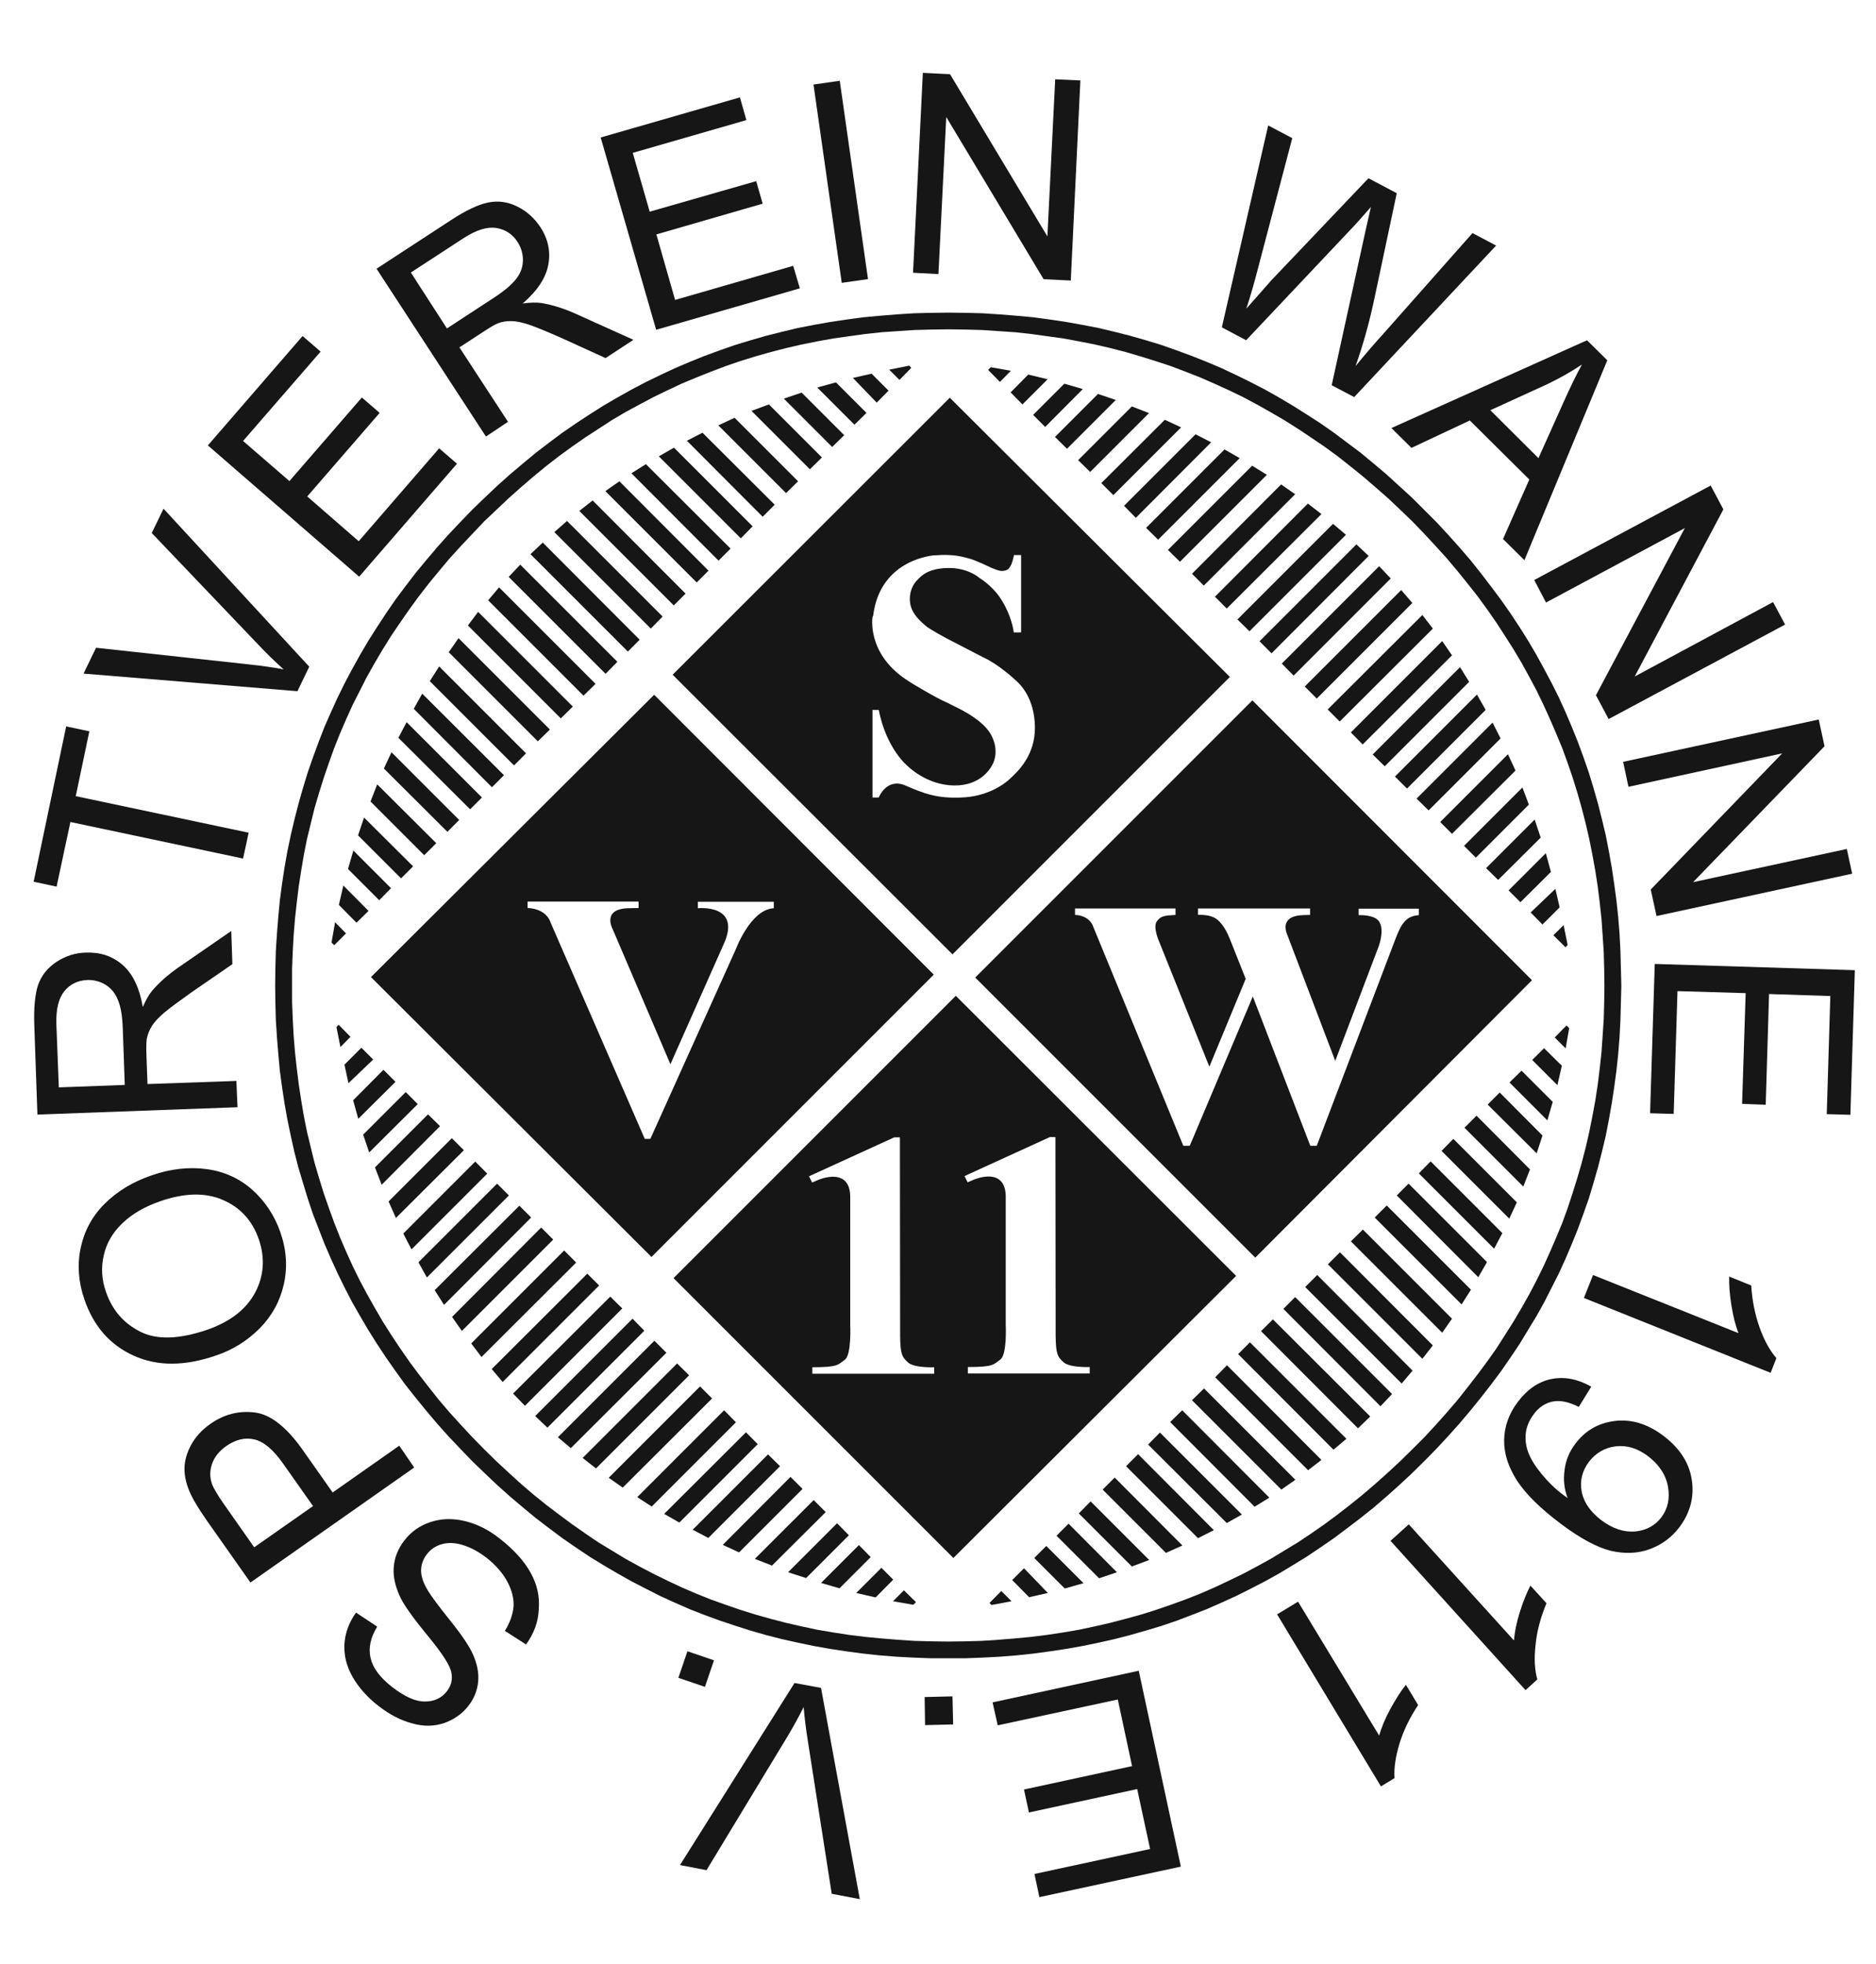 <?xml version="1.0" encoding="UTF-8"?> <svg xmlns="http://www.w3.org/2000/svg" xmlns:xlink="http://www.w3.org/1999/xlink" version="1.1" id="Ebene_1" x="0px" y="0px" viewBox="0 0 842 881.3" style="enable-background:new 0 0 842 881.3;" xml:space="preserve"> <style type="text/css"> .st0{fill-rule:evenodd;clip-rule:evenodd;fill:#171616;} .st1{fill:#171616;} </style> <g> <polygon class="st0" points="212,655.8 206.6,650.2 201.3,644.6 196.2,638.9 191.3,633.1 186.5,627.2 181.9,621.4 177.5,615.3 173.3,609.3 169.2,603.1 165.3,596.9 161.6,590.6 158,584.3 154.7,577.9 151.5,571.4 148.5,564.8 145.6,558.1 143,551.4 140.4,544.7 138.1,537.8 136,530.9 133.9,523.9 132.1,516.9 130.5,509.7 129,502.5 127.7,495.2 126.6,487.9 125.6,480.5 124.9,472.9 124.3,465.4 123.8,457.7 123.6,450 123.5,442.3 123.6,434.4 123.8,426.8 124.3,419.1 124.9,411.5 125.6,404.1 126.6,396.6 127.7,389.3 129,382 130.5,374.8 132.2,367.6 134,360.6 136,353.6 138.1,346.7 140.5,339.8 143,333 145.6,326.3 148.5,319.7 151.5,313.1 154.7,306.6 158.1,300.2 161.6,293.9 165.3,287.6 169.3,281.3 173.3,275.2 177.5,269.1 181.9,263.2 186.5,257.2 191.3,251.4 196.2,245.6 201.3,239.9 206.6,234.3 212,228.7 217.6,223.3 223.2,218 228.9,212.9 234.7,208 240.5,203.2 246.5,198.6 252.4,194.2 258.5,190 264.6,186 270.9,182 277.1,178.4 283.5,174.8 290,171.4 296.4,168.3 303,165.2 309.6,162.4 316.3,159.7 323.1,157.2 330,154.8 336.9,152.7 343.9,150.7 351,148.9 358.1,147.2 365.3,145.8 372.6,144.5 380,143.4 387.4,142.4 394.9,141.7 402.4,141.1 410.1,140.6 417.8,140.4 425.6,140.3 433.4,140.4 441.1,140.6 448.8,141.1 456.3,141.7 463.8,142.4 471.2,143.4 478.6,144.5 485.8,145.8 493.1,147.2 500.2,148.9 507.3,150.7 514.3,152.7 521.2,154.8 528,157.2 534.8,159.7 541.6,162.4 548.2,165.2 554.8,168.3 561.3,171.5 567.7,174.8 574.1,178.4 580.3,182.1 586.5,186 592.7,190 598.7,194.2 604.7,198.7 610.7,203.2 616.5,208 622.3,212.9 628,218.1 633.7,223.3 639.2,228.8 644.7,234.3 649.9,239.9 655,245.6 660,251.4 664.7,257.3 669.2,263.2 673.7,269.2 677.9,275.2 682,281.4 685.9,287.6 689.6,293.9 693.1,300.3 696.5,306.7 699.7,313.1 702.7,319.7 705.5,326.3 708.2,333 710.7,339.8 713.1,346.7 715.2,353.6 717.2,360.6 719,367.7 720.7,374.8 722.1,382 723.4,389.3 724.5,396.7 725.5,404.1 726.3,411.6 726.9,419.1 727.3,426.8 727.5,434.5 727.7,442.3 727.5,450 727.3,457.8 726.9,465.4 726.3,473 725.5,480.5 724.5,487.9 723.4,495.2 722.1,502.5 720.7,509.8 719,516.9 717.2,523.9 715.2,530.9 713.1,537.9 710.7,544.7 708.2,551.5 705.5,558.2 702.7,564.8 699.7,571.4 696.4,577.9 693.1,584.4 689.6,590.7 685.8,596.9 682,603.2 677.9,609.3 673.7,615.4 669.2,621.4 664.6,627.3 659.9,633.1 655,638.9 649.9,644.6 644.6,650.3 639.2,655.8 633.6,661.3 627.9,666.6 622.3,671.6 616.5,676.6 610.6,681.3 604.7,685.8 598.7,690.3 592.6,694.5 586.5,698.6 580.3,702.4 574,706.2 567.7,709.7 561.3,713 554.7,716.3 548.1,719.3 541.5,722.2 534.8,724.8 528,727.4 521.2,729.7 514.2,731.8 507.2,733.8 500.2,735.6 493.1,737.2 485.8,738.7 478.5,740 471.2,741.1 463.8,742.1 456.2,742.9 448.7,743.5 441.1,743.9 433.3,744.2 425.6,744.2 417.8,744.2 410,743.9 402.4,743.5 394.8,742.9 387.4,742.1 379.9,741.1 372.6,740 365.3,738.7 358.1,737.2 350.9,735.6 343.9,733.8 336.9,731.8 330,729.6 323.1,727.3 316.3,724.8 309.6,722.2 303,719.3 296.4,716.3 289.9,713 283.5,709.7 277.1,706.1 270.8,702.4 264.6,698.6 258.5,694.5 252.4,690.3 246.4,685.8 240.5,681.3 234.7,676.5 228.9,671.6 223.2,666.5 217.6,661.2 212,655.8 217.3,650.4 222.8,655.8 228.3,660.9 233.8,665.9 239.4,670.7 245.1,675.3 250.9,679.7 256.7,684 262.7,688.2 268.6,692.2 274.7,695.9 280.8,699.6 287,703 293.3,706.3 299.6,709.4 306,712.4 312.5,715.2 319,717.8 325.7,720.2 332.4,722.5 339.1,724.6 345.9,726.5 352.8,728.3 359.8,729.9 366.8,731.4 373.9,732.6 381,733.7 388.3,734.6 395.6,735.3 403,735.9 410.4,736.4 418,736.6 425.6,736.7 433.2,736.6 440.6,736.4 448.1,735.9 455.5,735.3 462.8,734.6 470,733.7 477.3,732.6 484.3,731.4 491.3,729.9 498.3,728.3 505.2,726.5 512.1,724.6 518.8,722.5 525.5,720.2 532.1,717.8 538.7,715.2 545.1,712.4 551.5,709.4 557.9,706.3 564.1,703 570.3,699.6 576.4,695.9 582.5,692.2 588.5,688.2 594.4,684.1 600.2,679.8 606,675.3 611.7,670.7 617.3,665.9 622.9,660.9 628.4,655.8 633.8,650.5 639.2,645.1 644.3,639.6 649.3,634 654.1,628.4 658.7,622.6 663.1,616.9 667.5,611 671.6,605.2 675.5,599.1 679.3,593.1 682.9,587 686.4,580.8 689.7,574.5 692.8,568.2 695.7,561.8 698.5,555.3 701.2,548.8 703.6,542.2 705.8,535.5 707.9,528.8 709.9,521.9 711.7,515 713.3,508 714.7,501 716,494 717.1,486.8 718,479.5 718.8,472.2 719.3,464.9 719.8,457.4 720,449.9 720.1,442.3 720,434.7 719.8,427.2 719.3,419.7 718.8,412.4 718,405.1 717.1,397.8 716,390.7 714.7,383.5 713.3,376.5 711.7,369.6 709.9,362.6 708,355.9 705.9,349.1 703.6,342.4 701.2,335.8 698.5,329.3 695.7,322.8 692.8,316.4 689.7,310 686.4,303.8 683,297.6 679.3,291.4 675.5,285.4 671.6,279.4 667.5,273.5 663.2,267.6 658.7,261.9 654.1,256.2 649.3,250.5 644.3,245 639.2,239.5 633.9,234 628.5,228.8 623,223.6 617.4,218.7 611.7,213.8 606,209.2 600.3,204.7 594.4,200.4 588.5,196.4 582.5,192.4 576.5,188.6 570.3,185 564.1,181.5 557.9,178.2 551.5,175.1 545.1,172.2 538.7,169.4 532.1,166.8 525.5,164.3 518.8,162.1 512.1,160 505.3,158 498.3,156.2 491.4,154.6 484.3,153.2 477.3,151.9 470.1,150.9 462.9,149.9 455.6,149.1 448.2,148.6 440.7,148.1 433.2,147.9 425.6,147.8 418,147.9 410.5,148.1 403,148.6 395.7,149.1 388.3,149.9 381.1,150.9 374,151.9 366.8,153.2 359.8,154.6 352.9,156.2 345.9,158 339.2,159.9 332.4,162 325.7,164.3 319.1,166.8 312.6,169.4 306.1,172.1 299.7,175.1 293.3,178.2 287.1,181.5 280.8,184.9 274.7,188.5 268.7,192.4 262.7,196.3 256.8,200.4 250.9,204.7 245.1,209.2 239.5,213.8 233.8,218.7 228.3,223.6 222.8,228.8 217.3,234 212.1,239.5 206.9,245 201.9,250.5 197.1,256.2 192.5,261.8 188,267.6 183.7,273.5 179.6,279.4 175.6,285.3 171.8,291.4 168.2,297.5 164.7,303.7 161.5,310 158.3,316.3 155.4,322.7 152.6,329.2 150,335.7 147.6,342.4 145.3,349.1 143.2,355.8 141.2,362.6 139.5,369.5 137.8,376.5 136.4,383.5 135.2,390.6 134.1,397.7 133.2,405 132.4,412.3 131.8,419.7 131.4,427.1 131.1,434.7 131.1,442.3 131.1,449.8 131.4,457.3 131.8,464.8 132.4,472.2 133.2,479.5 134.1,486.7 135.2,493.9 136.4,501 137.8,508 139.5,515 141.2,521.9 143.2,528.7 145.3,535.5 147.6,542.1 150,548.7 152.6,555.3 155.4,561.8 158.3,568.2 161.4,574.5 164.7,580.7 168.2,586.9 171.8,593.1 175.6,599.1 179.6,605.1 183.7,611 188,616.8 192.5,622.6 197.1,628.4 201.9,634 206.9,639.5 212,645 217.3,650.4 "></polygon> <path class="st1" d="M236.1,738l-9.5-6.1c2.4-3.9,3.6-7.5,3.9-11c0.2-3.5-0.7-7.1-2.8-11.1c-2.1-3.9-5.2-7.4-9.2-10.6 c-3.6-2.8-7.2-4.7-10.7-5.8c-3.6-1.1-6.7-1.2-9.5-0.4c-2.8,0.8-5,2.3-6.7,4.5c-1.7,2.2-2.6,4.7-2.6,7.3c0,2.7,1,5.7,3.1,9.1 c1.3,2.2,4.6,6.7,9.9,13.3c5.3,6.6,8.7,11.7,10.2,15.1c2,4.4,2.8,8.6,2.4,12.5c-0.4,3.9-1.8,7.5-4.4,10.8 c-2.8,3.6-6.4,6.1-10.9,7.7c-4.5,1.5-9.2,1.6-14.4,0.1c-5.2-1.4-10.1-4-14.9-7.7c-5.3-4.1-9.2-8.6-11.9-13.4 c-2.7-4.8-3.8-9.7-3.5-14.7c0.4-5,2.1-9.6,5.2-13.9l9.5,6.3c-3,4.9-4,9.5-3,14c1,4.5,4.2,8.8,9.7,13.1c5.7,4.4,10.6,6.6,14.8,6.5 c4.2,0,7.4-1.6,9.7-4.5c2-2.5,2.7-5.3,2.1-8.4c-0.5-3.1-3.9-8.4-10.2-16.1c-6.3-7.6-10.3-13.2-12.2-16.7c-2.6-5.1-3.8-9.9-3.5-14.3 c0.3-4.5,1.9-8.6,4.9-12.4c2.9-3.8,6.8-6.5,11.5-8.1c4.8-1.6,9.9-1.8,15.4-0.5c5.5,1.3,10.8,3.9,15.8,7.9c6.4,5,11,10.1,13.9,15.4 c2.9,5.2,4.1,10.7,3.6,16.4C241.6,727.9,239.6,733.2,236.1,738z"></path> <path class="st1" d="M185.9,658.6l-73.5,51.6l-19.5-27.7c-3.4-4.9-5.8-8.8-7.2-11.7c-1.9-4-2.9-7.9-2.9-11.5c0-3.6,1-7.2,3-10.9 c2-3.6,4.8-6.7,8.5-9.3c6.2-4.4,12.9-6.1,20.1-5.2c7.1,0.9,14.3,6.6,21.6,17l13.3,18.9l29.9-21L185.9,658.6L185.9,658.6z M140.5,675.9l-13.4-19c-4.4-6.3-8.7-9.9-12.9-10.9c-4.2-1-8.4,0-12.7,3c-3.1,2.2-5.2,4.8-6.3,7.9c-1.1,3.1-1.1,6.2,0,9.2 c0.7,1.9,2.6,5.1,5.7,9.5l13.2,18.8L140.5,675.9z"></path> <path class="st1" d="M97,608.3c-14.1,4.9-26.4,4.9-37,0.1c-10.6-4.8-18-13.2-22.1-25.2c-2.7-7.8-3.3-15.5-1.7-23.1 c1.6-7.6,5.1-14.2,10.7-19.8c5.6-5.6,12.6-9.9,21.1-12.8c8.6-3,16.9-3.9,24.9-2.8c8,1.1,14.8,4.3,20.5,9.4 c5.7,5.2,9.8,11.4,12.4,18.8c2.8,8,3.3,15.8,1.6,23.4c-1.7,7.6-5.3,14.2-10.8,19.8C111,601.7,104.5,605.8,97,608.3L97,608.3z M93.2,596.7c10.2-3.6,17.3-9.1,21.3-16.6c4-7.5,4.5-15.5,1.7-23.8c-2.9-8.5-8.3-14.4-16.2-17.8c-7.8-3.4-17.2-3.2-28.1,0.6 c-6.9,2.4-12.5,5.6-16.9,9.8c-4.3,4.1-7.2,8.9-8.4,14.4c-1.3,5.5-1,11,1,16.6c2.8,8,7.8,13.9,15.3,17.7 C70.3,601.4,80.4,601.1,93.2,596.7z"></path> <path class="st1" d="M106.6,496.9l-89.8,3.3l-1.4-39.8c-0.3-8,0.3-14.1,1.7-18.4c1.5-4.2,4.2-7.6,8.2-10.3c4-2.6,8.4-4.1,13.4-4.2 c6.4-0.2,11.8,1.6,16.4,5.6c4.5,4,7.5,10.2,9,18.8c1.4-3.2,2.8-5.6,4.2-7.3c3.1-3.6,6.9-7,11.6-10.3l23.9-16.5l0.5,14.9L86,445.3 c-5.2,3.7-9.3,6.7-12.1,9c-2.8,2.4-4.7,4.4-5.8,6.3c-1.1,1.8-1.8,3.6-2.2,5.5c-0.2,1.4-0.3,3.6-0.2,6.6l0.5,13.8l39.9-1.4 L106.6,496.9L106.6,496.9z M56,486.9l-0.9-25.5c-0.2-5.4-0.9-9.7-2.2-12.7c-1.2-3-3.1-5.3-5.6-6.8c-2.5-1.5-5.3-2.2-8.1-2.1 c-4.2,0.2-7.7,1.8-10.3,5c-2.6,3.2-3.8,8.1-3.6,14.8l1.1,28.4L56,486.9z"></path> <polygon class="st1" points="109.1,385.3 31.6,368.9 25.4,397.9 15.1,395.7 29.7,326 40.1,328.2 34,357.3 111.6,373.7 "></polygon> <path class="st1" d="M133.5,310.2l-96-7.9l5.6-11.6l68.9,7.5c5.5,0.6,10.6,1.3,15.3,2.2c-3.8-3.4-7.5-7-11.1-10.8l-48.1-50.4 l5.3-10.9l65.4,70.9L133.5,310.2z"></path> <polygon class="st1" points="161.2,258.8 93.3,199.9 135.8,150.8 143.9,157.8 109.1,197.9 129.9,215.9 162.4,178.4 170.4,185.3 137.9,222.8 161,242.9 197.1,201.2 205.1,208.1 "></polygon> <path class="st1" d="M218.1,195.9L169,120.6l33.4-21.8c6.7-4.4,12.3-7,16.6-7.9c4.4-0.9,8.7-0.4,13,1.7c4.3,2.1,7.8,5.2,10.5,9.3 c3.5,5.3,4.7,11,3.6,16.9c-1.1,5.9-4.9,11.7-11.5,17.4c3.5-0.5,6.3-0.5,8.5-0.2c4.6,0.8,9.6,2.3,14.8,4.6l26.4,11.9l-12.5,8.2 l-20.2-9.2c-5.9-2.6-10.5-4.5-13.9-5.7c-3.5-1.2-6.2-1.7-8.4-1.7c-2.1,0-4.1,0.3-5.8,1c-1.3,0.5-3.2,1.6-5.8,3.3l-11.5,7.5 l21.8,33.4L218.1,195.9L218.1,195.9z M200.6,147.4l21.4-14c4.6-3,7.8-5.8,9.8-8.4c2-2.6,2.9-5.4,2.9-8.3c0-2.9-0.8-5.6-2.4-8.1 c-2.3-3.6-5.5-5.6-9.6-6.3c-4.1-0.6-8.9,0.9-14.5,4.5l-23.8,15.5L200.6,147.4z"></path> <polygon class="st1" points="294.5,148 269.6,61.7 332.1,43.7 335,53.9 284,68.6 291.6,95 339.4,81.3 342.3,91.4 294.6,105.2 303,134.6 356,119.3 359,129.4 "></polygon> <rect x="371.4" y="36.7" transform="matrix(0.99 -0.141 0.141 0.99 -7.739 53.967)" class="st1" width="11.9" height="89.9"></rect> <polygon class="st1" points="409.8,122.4 414.2,32.7 426.4,33.3 470.1,106.1 473.6,35.6 484.9,36.1 480.6,125.9 468.4,125.3 424.7,52.5 421.2,123 "></polygon> <path class="st1" d="M548.4,146.9l20.8-90.6L580,62l-15.4,58.5c-1.6,6.2-3.3,12.2-5.2,18c6.5-7.4,10.3-11.7,11.3-12.8L614.2,80 l12.7,6.7l-9.8,46.2c-2.4,11.5-5.3,21.9-8.7,31.4c3.7-4.5,8-9.6,13.1-15.2l39.4-44.5l10.6,5.6l-63.7,68l-10.1-5.3l15.2-69.4 c1.3-5.8,2.1-9.3,2.4-10.6c-2.8,3.2-5.2,5.9-7.2,8.1l-48.8,51.7L548.4,146.9z"></path> <path class="st1" d="M624.5,192.1l87.8-39.4l9.1,9l-37.2,89.7l-9.6-9.5l11.8-26.7l-26.7-26.5L633.5,201L624.5,192.1L624.5,192.1z M668.9,184.1l21.6,21.5l10.9-24.3c3.3-7.4,6.2-13.3,8.6-17.7c-4.9,3.3-10.1,6.2-15.5,8.8L668.9,184.1z"></path> <polygon class="st1" points="688.6,260.3 767.8,217.9 773.5,228.6 733.7,303.6 795.8,270.2 801.2,280.3 722,322.7 716.3,312 756.2,237 693.9,270.4 "></polygon> <polygon class="st1" points="728.5,341.9 816.3,322.9 818.9,334.9 759.9,395.9 828.9,381 831.3,392.1 743.5,411.1 740.9,399.2 799.9,338.1 730.9,353.1 "></polygon> <polygon class="st1" points="742.7,432.6 832.5,435.4 830.5,500.3 819.9,500 821.5,447 794,446.1 792.5,495.8 781.9,495.4 783.5,445.7 752.9,444.8 751.2,499.9 740.6,499.6 "></polygon> <path class="st1" d="M710.9,582.5l4.1-10.3l65.3,26.1c-1.4-3.4-2.4-7.6-3.2-12.5c-0.8-5-1.1-9.2-1-12.9l9.9,4 c0.4,6.8,1.7,13.1,3.8,19c2.1,5.8,4.6,10.3,7.5,13.6l-2.6,6.6L710.9,582.5z"></path> <path class="st1" d="M714.2,622.3l-5.6,9.1c-4.5-2.3-8.4-3.1-11.8-2.4c-3.3,0.7-6.2,2.6-8.5,5.8c-2,2.7-3.2,5.6-3.5,8.5 c-0.3,3,0.1,5.9,1.2,8.7c1.1,2.9,3.1,6.1,6,9.6c2.9,3.5,6.1,6.7,9.8,9.4c0.4,0.3,1,0.7,1.8,1.3c-1.5-3.9-2-8-1.4-12.4 c0.5-4.4,2.1-8.3,4.8-11.9c4.5-6,10.4-9.4,17.8-10.3c7.4-0.9,14.7,1.3,21.7,6.6c7.3,5.5,11.6,12,12.8,19.7 c1.2,7.6-0.6,14.7-5.4,21.2c-3.5,4.7-8,8-13.4,10c-5.4,2-11.2,2.2-17.4,0.8c-6.2-1.5-13.7-5.5-22.5-12.1 c-9.2-6.9-15.8-13.4-19.7-19.4c-3.9-6.1-5.9-12.1-5.8-18.2c0.1-6.1,2.1-11.8,6.1-17.1c4.2-5.6,9.2-9.1,15-10.3 C702,617.7,708,618.8,714.2,622.3L714.2,622.3z M718.8,682.3c5.1,3.8,10.1,5.4,15.1,5c5-0.5,8.9-2.6,11.8-6.4 c2.9-3.9,3.9-8.5,2.9-13.9c-1-5.3-4.1-9.9-9.2-13.7c-4.6-3.4-9.3-4.8-14.3-4.2c-4.9,0.6-8.9,3-12,7c-3,4.1-4.1,8.5-3.2,13.3 C710.8,674.2,713.8,678.5,718.8,682.3z"></path> <path class="st1" d="M624.1,691.5l8.2-7.4l47.2,52.1c0.3-3.6,1.1-7.9,2.6-12.6c1.5-4.8,3.1-8.8,4.8-12l7.2,7.9 c-2.6,6.3-4.3,12.5-4.9,18.7c-0.7,6.2-0.4,11.3,0.8,15.5l-5.3,4.8L624.1,691.5z"></path> <path class="st1" d="M573.2,724.5l9.4-5.7l36.4,60.1c1-3.5,2.6-7.5,5-11.9c2.4-4.4,4.7-8,7-10.9l5.5,9.1 c-3.8,5.7-6.6,11.5-8.4,17.4c-1.8,5.9-2.5,11.1-2.2,15.4l-6.1,3.7L573.2,724.5z"></path> <polygon class="st1" points="511.1,749.8 530,837.7 466.5,851.4 464.3,841 516.2,829.8 510.4,802.9 461.8,813.4 459.6,803.1 508.1,792.6 501.7,762.7 447.8,774.3 445.5,764 "></polygon> <polygon class="st1" points="427.5,761.3 427.8,773.9 415.2,774.2 415,761.6 "></polygon> <path class="st1" d="M368.5,757.5l17.4,94.8l-12.6-2.4l-10.7-68.5c-0.9-5.5-1.5-10.6-1.9-15.3c-2.3,4.6-4.8,9.1-7.5,13.6 l-36.1,59.6l-11.9-2.3l51.4-81.7L368.5,757.5z"></path> <rect x="306.5" y="742.8" transform="matrix(0.323 -0.946 0.946 0.323 -497.219 802.994)" class="st1" width="12.6" height="12.6"></rect> <g> <polygon class="st0" points="150,424.2 148.8,423 150.4,413.9 155.3,418.9 "></polygon> <polygon class="st0" points="160,414.1 152.1,406.1 154.1,397.4 165.4,408.8 "></polygon> <polygon class="st0" points="170.2,404 156.2,390 158.6,381.7 175.5,398.6 "></polygon> <polygon class="st0" points="180,394.2 160.7,374.9 163.4,366.9 185.4,388.8 "></polygon> <polygon class="st0" points="190.4,383.8 166.3,359.7 169.3,352 195.8,378.4 "></polygon> <polygon class="st0" points="200.8,373.3 172.3,344.9 175.7,337.6 206.1,368 "></polygon> <polygon class="st0" points="211,363.2 178.8,331.1 182.5,324.1 216.3,357.9 "></polygon> <polygon class="st0" points="220.8,353.3 185.7,318.1 189.5,311.3 226.2,347.9 "></polygon> <polygon class="st0" points="230.7,343.5 192.9,305.7 197.1,299.1 236.1,338.1 "></polygon> <polygon class="st0" points="241.4,332.7 201.4,292.7 205.8,286.4 246.8,327.4 "></polygon> <polygon class="st0" points="251.7,322.4 210,280.7 214.6,274.6 257.1,317.1 "></polygon> <polygon class="st0" points="261.9,312.2 219.1,269.4 224,263.6 267.3,306.9 "></polygon> <polygon class="st0" points="271.8,302.4 228.3,258.9 233.5,253.4 277.1,297 "></polygon> <polygon class="st0" points="281.8,292.4 238.1,248.7 243.6,243.5 287.1,287.1 "></polygon> <polygon class="st0" points="292.1,282.1 248.8,238.8 254.5,233.8 297.4,276.7 "></polygon> <polygon class="st0" points="302.4,271.7 260,229.3 266,224.6 307.7,266.4 "></polygon> <polygon class="st0" points="312.7,261.4 271.7,220.4 278,216 318,256.1 "></polygon> <polygon class="st0" points="322.5,251.6 283.4,212.4 289.9,208.3 327.9,246.2 "></polygon> <polygon class="st0" points="332.5,241.6 295.7,204.8 302.5,200.9 337.8,236.2 "></polygon> <polygon class="st0" points="342.3,231.9 308.3,197.8 315.3,194.2 347.7,226.5 "></polygon> <polygon class="st0" points="352.8,221.3 322.4,190.9 329.7,187.5 358.2,216 "></polygon> <polygon class="st0" points="363.5,210.6 337.3,184.4 345.1,181.5 368.9,205.3 "></polygon> <polygon class="st0" points="373.5,200.6 351.8,178.9 359.8,176.2 378.9,195.3 "></polygon> <polygon class="st0" points="383.5,190.6 366.8,173.9 375.2,171.6 388.9,185.3 "></polygon> <polygon class="st0" points="393.5,180.7 382.8,169.6 391.2,167.7 398.8,175.3 "></polygon> <polygon class="st0" points="403.7,170.5 399.1,165.9 408.1,164.1 409,165.1 "></polygon> </g> <g> <polygon class="st0" points="411.1,719 409.9,720.2 400.8,718.6 405.7,713.7 "></polygon> <polygon class="st0" points="400.9,708.9 393,716.9 384.3,714.9 395.6,703.6 "></polygon> <polygon class="st0" points="390.8,698.8 376.8,712.8 368.5,710.4 385.5,693.4 "></polygon> <polygon class="st0" points="381,689 361.8,708.2 353.7,705.6 375.7,683.6 "></polygon> <polygon class="st0" points="370.6,678.6 346.5,702.6 338.8,699.6 365.2,673.2 "></polygon> <polygon class="st0" points="360.2,668.2 331.7,696.7 324.4,693.3 354.8,662.8 "></polygon> <polygon class="st0" points="350.1,658 317.9,690.2 310.9,686.5 344.7,652.7 "></polygon> <polygon class="st0" points="340.1,648.1 304.9,683.3 298.1,679.4 334.8,642.8 "></polygon> <polygon class="st0" points="330.3,638.3 292.5,676.1 286,671.9 325,632.9 "></polygon> <polygon class="st0" points="319.6,627.6 279.5,667.6 273.2,663.2 314.2,622.2 "></polygon> <polygon class="st0" points="309.3,617.2 267.5,659 261.5,654.3 303.9,611.9 "></polygon> <polygon class="st0" points="299.1,607.1 256.2,649.9 250.4,645 293.7,601.7 "></polygon> <polygon class="st0" points="289.2,597.2 245.7,640.7 240.2,635.5 283.9,591.8 "></polygon> <polygon class="st0" points="279.3,587.2 235.6,630.9 230.3,625.4 273.9,581.9 "></polygon> <polygon class="st0" points="268.9,576.9 225.6,620.2 220.7,614.4 263.6,571.6 "></polygon> <polygon class="st0" points="258.6,566.6 216.1,609 211.5,602.9 253.2,561.2 "></polygon> <polygon class="st0" points="248.3,556.3 207.3,597.3 202.9,591 242.9,550.9 "></polygon> <polygon class="st0" points="238.4,546.4 199.3,585.6 195.1,579 233.1,541.1 "></polygon> <polygon class="st0" points="228.4,536.5 191.6,573.3 187.8,566.5 223.1,531.2 "></polygon> <polygon class="st0" points="218.7,526.7 184.7,560.7 181,553.6 213.3,521.3 "></polygon> <polygon class="st0" points="208.2,516.2 177.7,546.6 174.4,539.2 202.8,510.8 "></polygon> <polygon class="st0" points="197.5,505.4 171.3,531.7 168.3,523.9 192.1,500.1 "></polygon> <polygon class="st0" points="187.5,495.5 165.7,517.2 163,509.2 182.1,490.1 "></polygon> <polygon class="st0" points="177.5,485.5 160.8,502.1 158.5,493.8 172.1,480.1 "></polygon> <polygon class="st0" points="167.5,475.5 156.4,486.1 154.6,477.8 162.2,470.2 "></polygon> <polygon class="st0" points="157.3,465.3 152.8,469.9 151,460.9 152,459.9 "></polygon> </g> <g> <polygon class="st0" points="703.1,460.2 704.3,461.4 702.7,470.5 697.8,465.6 "></polygon> <polygon class="st0" points="693,470.4 701,478.3 699,487 687.7,475.7 "></polygon> <polygon class="st0" points="682.9,480.5 696.9,494.5 694.5,502.8 677.5,485.8 "></polygon> <polygon class="st0" points="673.1,490.3 692.3,509.6 689.7,517.6 667.7,495.7 "></polygon> <polygon class="st0" points="662.7,500.7 686.7,524.8 683.7,532.5 657.3,506.1 "></polygon> <polygon class="st0" points="652.3,511.1 680.8,539.6 677.4,546.9 647,516.5 "></polygon> <polygon class="st0" points="642.1,521.2 674.3,553.4 670.6,560.4 636.8,526.6 "></polygon> <polygon class="st0" points="632.2,531.2 667.4,566.4 663.5,573.2 626.9,536.5 "></polygon> <polygon class="st0" points="622.4,541 660.2,578.8 656,585.4 617,546.4 "></polygon> <polygon class="st0" points="611.7,551.8 651.7,591.8 647.3,598.1 606.3,557.1 "></polygon> <polygon class="st0" points="601.4,562 643.1,603.8 638.4,609.8 596,567.4 "></polygon> <polygon class="st0" points="591.2,572.2 634,615.1 629.1,620.9 585.8,577.6 "></polygon> <polygon class="st0" points="581.3,582.1 624.8,625.6 619.6,631.1 576,587.4 "></polygon> <polygon class="st0" points="571.3,592.1 615,635.7 609.5,641 566,597.4 "></polygon> <polygon class="st0" points="561,602.4 604.3,645.7 598.5,650.6 555.7,607.7 "></polygon> <polygon class="st0" points="550.7,612.7 593.1,655.2 587.1,659.8 545.4,618.1 "></polygon> <polygon class="st0" points="540.4,623.1 581.4,664.1 575.1,668.5 535,628.4 "></polygon> <polygon class="st0" points="530.6,632.9 569.7,672.1 563.1,676.2 525.2,638.2 "></polygon> <polygon class="st0" points="520.6,642.9 557.4,679.7 550.6,683.5 515.3,648.3 "></polygon> <polygon class="st0" points="510.8,652.6 544.8,686.7 537.7,690.3 505.4,658 "></polygon> <polygon class="st0" points="500.3,663.1 530.7,693.6 523.3,696.9 494.9,668.5 "></polygon> <polygon class="st0" points="489.5,673.8 515.8,700.1 508,703 484.2,679.2 "></polygon> <polygon class="st0" points="479.6,683.8 501.3,705.6 493.3,708.3 474.2,689.2 "></polygon> <polygon class="st0" points="469.6,693.8 486.3,710.5 477.9,712.9 464.2,699.2 "></polygon> <polygon class="st0" points="459.6,703.8 470.3,714.9 461.9,716.8 454.3,709.1 "></polygon> <polygon class="st0" points="449.4,714 454,718.6 445,720.3 444.1,719.4 "></polygon> </g> <g> <polygon class="st0" points="443.5,166 444.7,164.8 453.7,166.4 448.8,171.4 "></polygon> <polygon class="st0" points="453.6,176.1 461.5,168.1 470.2,170.2 458.9,181.5 "></polygon> <polygon class="st0" points="463.7,186.2 477.7,172.2 486,174.6 469.1,191.6 "></polygon> <polygon class="st0" points="473.5,196.1 492.8,176.8 500.8,179.5 478.9,201.4 "></polygon> <polygon class="st0" points="483.9,206.5 508,182.4 515.7,185.4 489.3,211.8 "></polygon> <polygon class="st0" points="494.3,216.8 522.8,188.4 530.1,191.8 499.7,222.2 "></polygon> <polygon class="st0" points="504.5,227 536.6,194.9 543.6,198.5 509.8,232.4 "></polygon> <polygon class="st0" points="514.4,236.9 549.6,201.7 556.4,205.6 519.8,242.2 "></polygon> <polygon class="st0" points="524.2,246.8 562,209 568.6,213.1 529.6,252.1 "></polygon> <polygon class="st0" points="535,257.5 575,217.4 581.3,221.8 540.3,262.8 "></polygon> <polygon class="st0" points="545.3,267.8 587,226 593.1,230.7 550.6,273.1 "></polygon> <polygon class="st0" points="555.4,278 598.3,235.1 604.1,240 560.8,283.3 "></polygon> <polygon class="st0" points="565.3,287.8 608.8,244.3 614.3,249.5 570.7,293.2 "></polygon> <polygon class="st0" points="575.3,297.8 619,254.1 624.2,259.6 580.6,303.2 "></polygon> <polygon class="st0" points="585.6,308.1 628.9,264.8 633.9,270.6 591,313.5 "></polygon> <polygon class="st0" points="595.9,318.4 638.4,276 643.1,282.1 601.3,323.8 "></polygon> <polygon class="st0" points="606.3,328.7 647.3,287.7 651.7,294.1 611.6,334.1 "></polygon> <polygon class="st0" points="616.1,338.6 655.3,299.4 659.4,306 621.5,343.9 "></polygon> <polygon class="st0" points="626.1,348.5 662.9,311.7 666.8,318.6 631.5,353.9 "></polygon> <polygon class="st0" points="635.8,358.4 669.9,324.3 673.5,331.4 641.2,363.7 "></polygon> <polygon class="st0" points="646.4,368.9 676.8,338.5 680.2,345.8 651.7,374.2 "></polygon> <polygon class="st0" points="657.1,379.6 683.3,353.4 686.2,361.1 662.4,384.9 "></polygon> <polygon class="st0" points="667,389.6 688.8,367.8 691.5,375.9 672.4,394.9 "></polygon> <polygon class="st0" points="677.1,399.6 693.8,382.9 696.1,391.3 682.4,404.9 "></polygon> <polygon class="st0" points="687,409.5 698.1,398.9 700,407.2 692.3,414.9 "></polygon> <polygon class="st0" points="697.2,419.7 701.8,415.2 703.6,424.1 702.6,425.1 "></polygon> </g> <path class="st0" d="M426.3,178.5L301.9,302.8l125.6,125.5L552,303.8L426.3,178.5L426.3,178.5z M391.9,276.3 c3.2-25.8,27.7-27.1,27.7-27.1l0.4,0c8.3-0.6,11.9,0.7,14.8,1.4c2.9,0.7,10.1,4.2,10.1,4.2l2.3,0.9c1.6,0.6,3.2,0.8,4.9,0 c1.7-0.9,2.5-4.5,2.5-4.5l0.5-2.1h3.2l0,34.7H455c-0.4-3.5-2.4-10.2-6.3-15.8c-3.9-5.6-9.2-8.7-9.2-8.7s-5-4.6-14.3-4.4 c-9.2,0.3-11.9,3.8-13.6,5.5c-1.7,1.7-3.8,5.3-3.1,10.3c0.7,5,5.1,8.5,6.9,10.1c1.8,1.6,9.1,5.5,9.1,5.5l16.8,8.7 c6.6,3,13.4,9.2,15,10.7c1.6,1.5,8,7.5,8.2,20.5c0.2,13-8,20.3-11.1,23.2c-3,2.9-10.6,8.1-21.8,8.5c-11.2,0.5-16.9-1.8-25.3-5.4 c-8.4-3.6-11.9,5.4-11.9,5.4h-2.8v-39.3h2.8c3.5,17.7,13,25.2,13,25.2s8.3,8.5,20.7,8.7c12.4,0.2,16.7-8.1,17.4-9.5 c0.8-1.4,3-7-1-13.8c-4-6.8-15.9-12.1-15.9-12.1l-3.8-1.9c-4.2-1.7-16-8.8-16.4-9.1l-2.1-1.4c-17.3-11.8-14.7-27.7-14.7-27.7 L391.9,276.3z"></path> <path class="st0" d="M293.6,311.8L166.5,438.5l125.9,125.6l126.7-126.7L293.6,311.8L293.6,311.8z M289.3,510.9l-42.1-96.7 c-2.2-6.8-10.4-6.7-10.4-6.7l0-2.9h49.8l0,2.9l-4.8,0.1c-11.7,0.4-6.9,9.2-6.9,9.2l26,60.8l23.7-53.4c8.8-18.7-11.4-16.6-11.4-16.6 v-2.9h34.1v2.9c-10.4,0.5-17,18.3-17,18.3l-38.4,85.2H289.3z"></path> <path class="st0" d="M490.3,415c-2.3-4.5-7.8-4.4-7.8-4.4v-2.9h45.1l0,2.9c-5.2,0.3-6.6,0.5-8.4,2.9c-1.8,2.5,0.9,8.7,0.9,8.7 l22.7,56.5l16.3-39.4l-6.9-17.4c-1-2.4-2.5-6.2-5.6-9c-3.1-2.8-8.9-2.3-8.9-2.3l0-2.9h50.3v2.9c-4,0.1-7.9,0-10,2.5 c-2.1,2.5-0.3,6.2-0.2,6.5l21.5,56.5l19.6-51.7c0.5-1.5,2.2-7,0.3-10.5c-1.9-3.6-9.4-3.2-9.4-3.2l0-2.9h27v2.9 c-3.7,0.3-5.5,1.6-7.2,3.9c-1.8,2.3-4,8.8-4.2,9.2l-34.4,90.4h-2.9l-25.8-67l-28.3,67h-2.9L490.3,415L490.3,415z M562.1,314.3 L437.7,438.7l125.7,125.7l124.2-124.5L562.1,314.3z"></path> <path class="st0" d="M429,446.9L302.3,573.6l125.6,125.6l126.9-126.6L429,446.9L429,446.9z M364.5,530.7l-1.4-2.8l38.3-17.5h2.5 l0.1,89.2c0.1,8,0.8,9.4,3.6,11.9c2.9,2.5,11.7,2.1,11.7,2.1v2.9h-54.7v-2.9c11.6,0,11.4-1.1,14.5-3.3c3.2-2.1,2.5-15.8,2.5-15.8 l0-56.5c0.5-15-14.3-8.5-14.3-8.5L364.5,530.7L364.5,530.7z M434.3,530.6l-1.4-2.8l38.3-17.5h2.5l0.1,89.2c0.1,8,0.8,9.4,3.6,11.9 c2.9,2.5,11.7,2.1,11.7,2.1v2.9h-54.7v-2.9c11.6,0,11.4-1.1,14.5-3.3c3.2-2.1,2.5-15.8,2.5-15.8l0-56.5c0.5-15-14.3-8.5-14.3-8.5 L434.3,530.6z"></path> </g> </svg> 